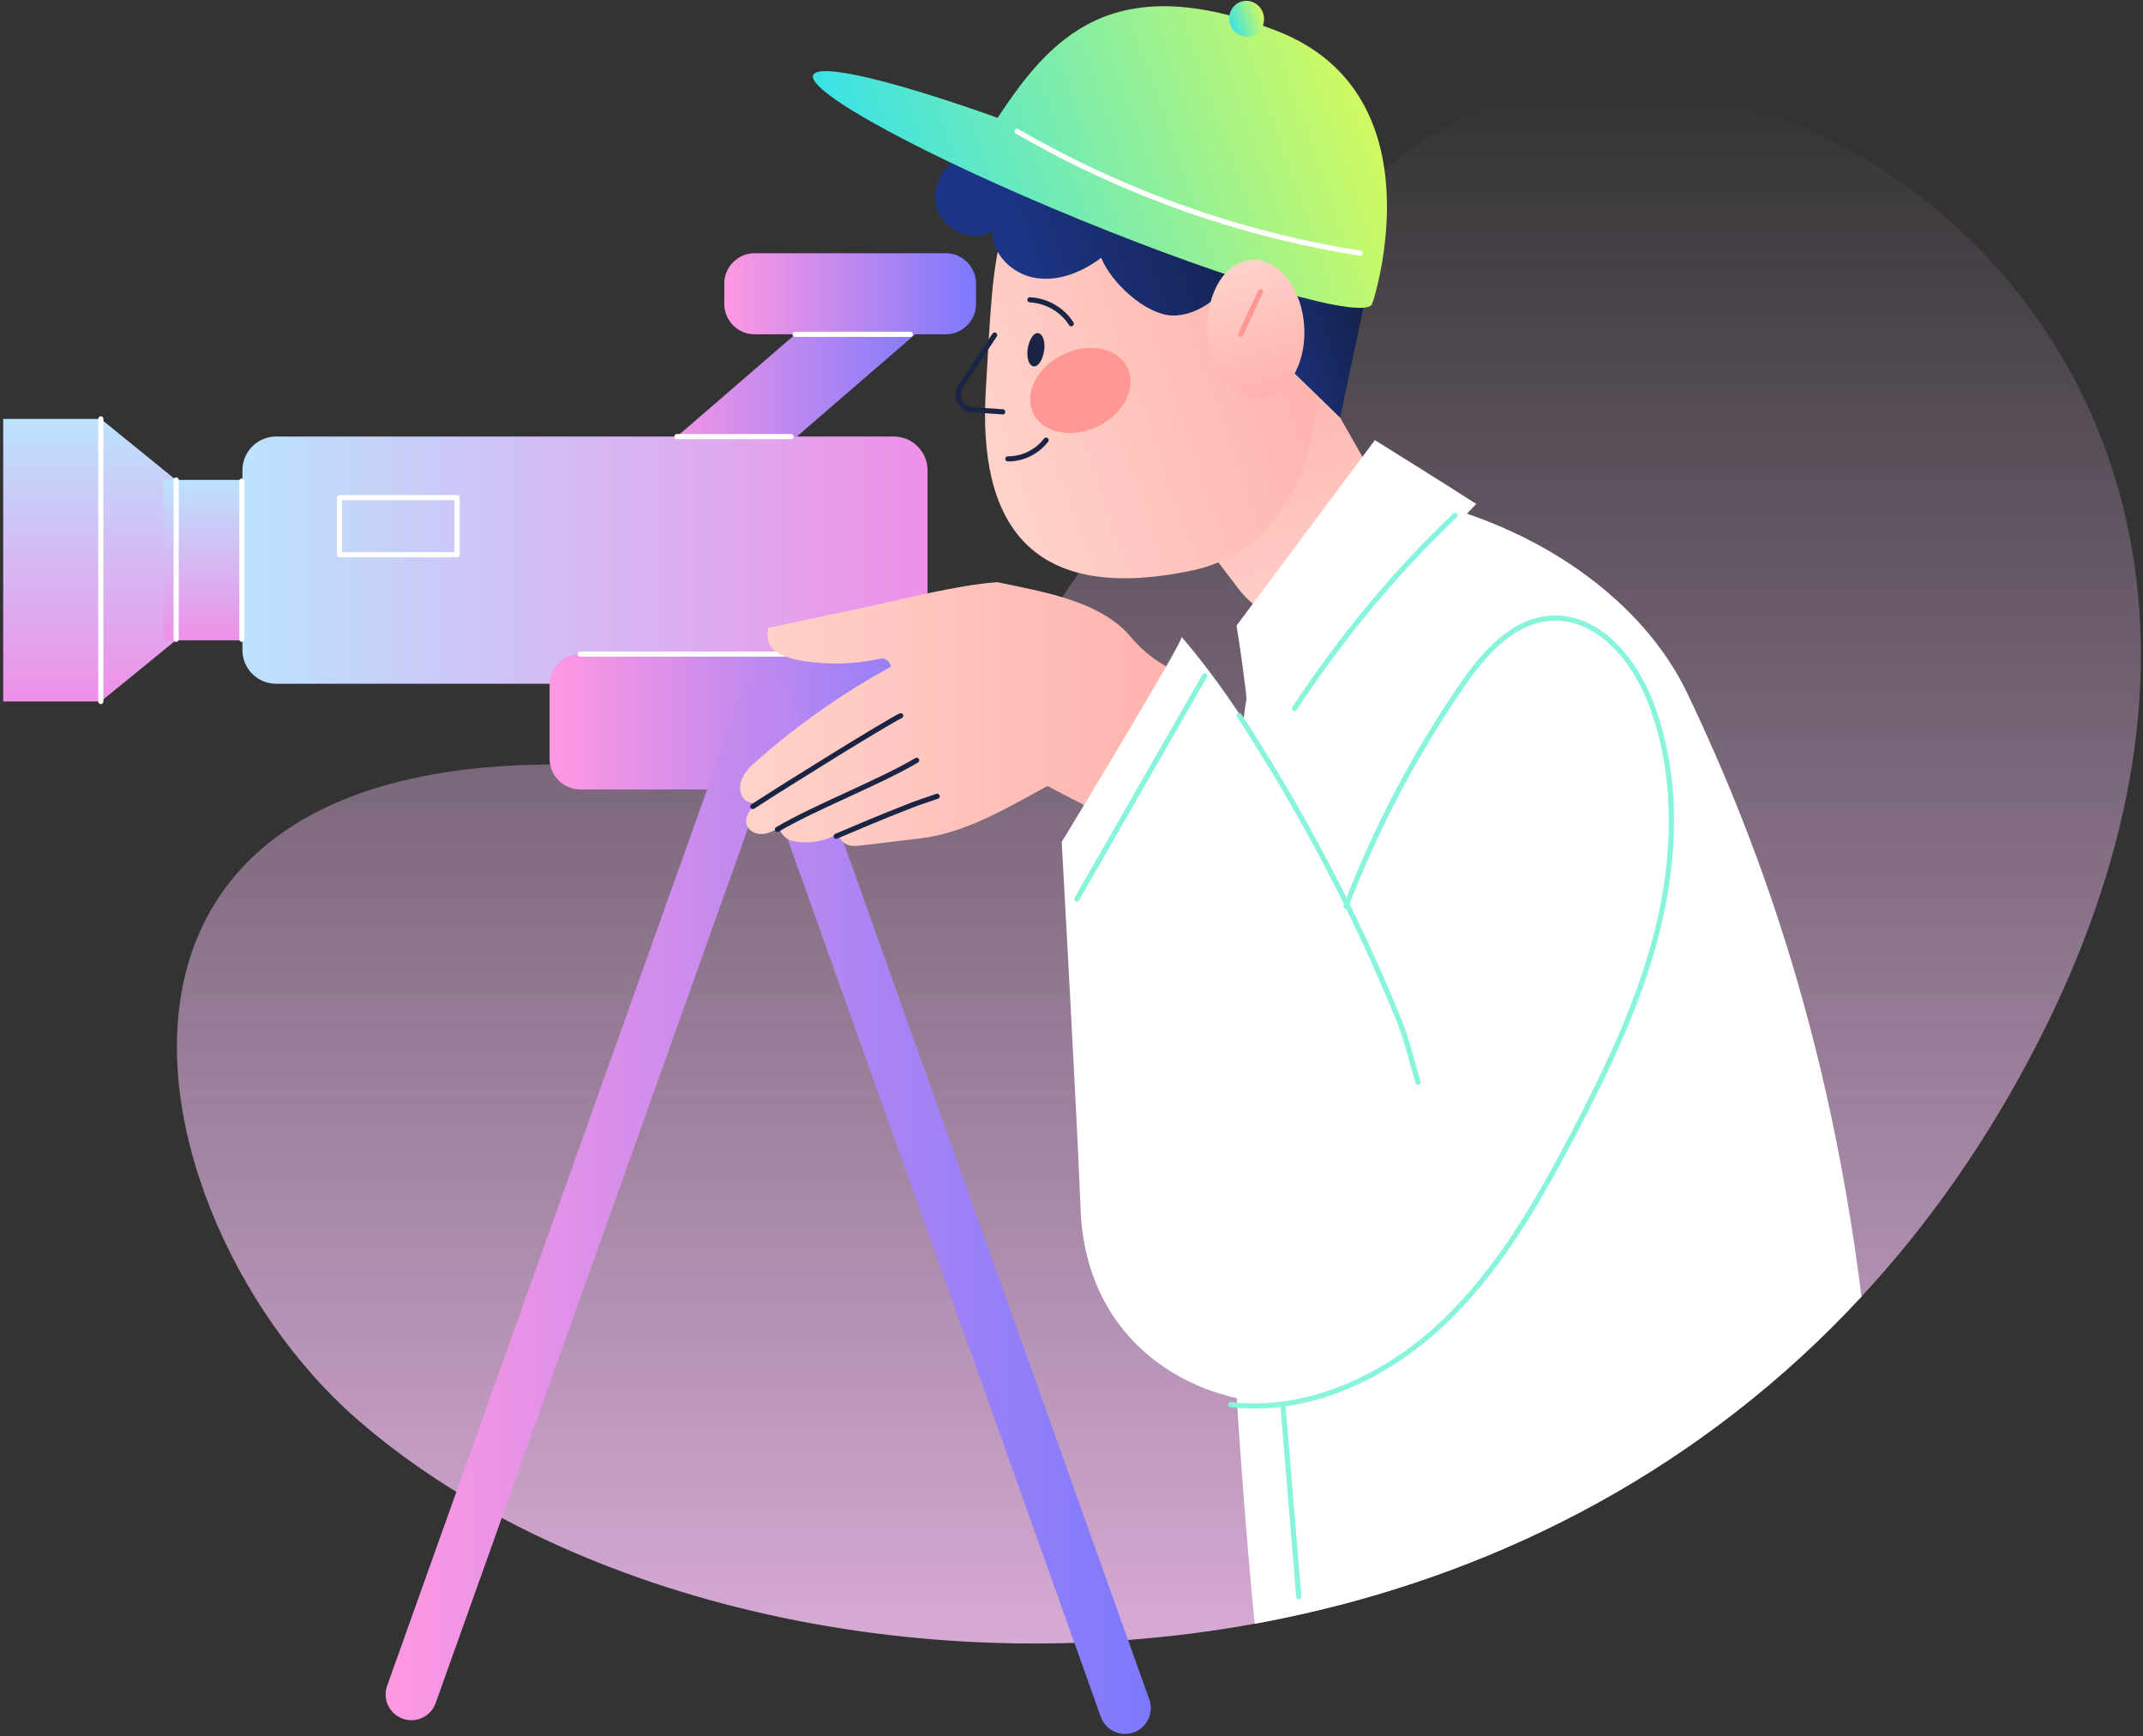 <?xml version="1.0" encoding="UTF-8"?> <svg xmlns="http://www.w3.org/2000/svg" width="416" height="337" viewBox="0 0 416 337" fill="none"><rect x="0" y="0" width="416" height="337" fill="#333333" stroke="none"/> <path d="M182.38 60.8H159.1L124.74 90.5H148.01L182.38 60.8Z" fill="url(#paint0_linear)"></path> <path opacity="0.8" d="M395.62 202.29C385.9 221.3 374.32 237.69 361.35 251.68C330.59 284.9 292.06 304.55 252.4 313.38C249.45 314.04 246.5 314.64 243.55 315.17C176.79 327.33 108.22 309.66 69.02 275.22C21.87 233.79 1.23 125.13 151.6 152.85C194.16 160.69 208.78 96.66 265.47 36.3C321.33 -23.18 468.83 59.07 395.62 202.29Z" fill="url(#paint1_linear)"></path> <path d="M0.62 136.16H19.57L53.26 108.68L19.57 81.31H0.62V136.16Z" fill="url(#paint2_linear)"></path> <path d="M31.8 124.29H53.3V93.15H31.8V124.29Z" fill="url(#paint3_linear)"></path> <path d="M173.51 132.72H53.6C49.941 132.72 47.06 129.73 47.06 126.18V91.27C47.06 87.61 50.05 84.731 53.6 84.731H173.51C177.171 84.731 180.051 87.72 180.051 91.27V126.18C180.051 129.84 177.061 132.72 173.51 132.72Z" fill="url(#paint4_linear)"></path> <path d="M183.6 64.89H146.47C143.25 64.89 140.6 62.23 140.6 59.02V55.03C140.6 51.81 143.26 49.15 146.47 49.15H183.6C186.82 49.15 189.47 51.81 189.47 55.03V59.02C189.47 62.24 186.81 64.89 183.6 64.89Z" fill="url(#paint5_linear)"></path> <path d="M184.599 153.23H112.67C109.35 153.23 106.689 150.57 106.689 147.25V132.95C106.689 129.62 109.35 126.97 112.67 126.97H184.599C187.929 126.97 190.579 129.63 190.579 132.95V147.25C190.579 150.57 187.919 153.23 184.599 153.23Z" fill="url(#paint6_linear)"></path> <path d="M79.86 328.89L148.68 136.16L218.39 331.55" stroke="url(#paint7_linear)" stroke-width="10" stroke-miterlimit="10" stroke-linecap="round" stroke-linejoin="round"></path> <path d="M19.57 81.3V136.16" stroke="white" stroke-miterlimit="10" stroke-linecap="round" stroke-linejoin="round"></path> <path d="M34.2 93.16V124.08" stroke="white" stroke-miterlimit="10" stroke-linecap="round" stroke-linejoin="round"></path> <path d="M46.95 93.38V124.08" stroke="white" stroke-miterlimit="10" stroke-linecap="round" stroke-linejoin="round"></path> <path d="M112.66 126.96H166.19" stroke="white" stroke-miterlimit="10" stroke-linecap="round" stroke-linejoin="round"></path> <path d="M131.4 84.74H153.56" stroke="white" stroke-miterlimit="10" stroke-linecap="round" stroke-linejoin="round"></path> <path d="M154.34 64.89H176.73" stroke="white" stroke-miterlimit="10" stroke-linecap="round" stroke-linejoin="round"></path> <path d="M88.73 96.59H65.9V107.67H88.73V96.59Z" stroke="white" stroke-miterlimit="10" stroke-linecap="round" stroke-linejoin="round"></path> <path d="M222.14 90.26L240.31 114.15C244.94 120.26 252.74 122.85 259.86 120.66L260.1 120.59C269.92 117.57 274.29 105.89 269.03 96.671L253.43 69.231L222.14 90.26Z" fill="url(#paint8_linear)"></path> <path d="M191.37 75.63C189.81 101.42 199.79 117.5 231.69 110.67C249.8 106.79 259.86 85.1 253.76 62.7C247.65 40.291 228.23 26.11 210.37 31.02C192.52 35.92 193.09 47.02 191.37 75.63Z" fill="url(#paint9_linear)"></path> <path d="M232.43 54.99C233.21 54.72 260.14 81.07 260.14 81.07L266.04 53.26L237.21 46.07L232.43 54.99Z" fill="url(#paint10_linear)"></path> <path d="M212.99 82.81C218.06 80.42 220.72 75.32 218.91 71.44C217.11 67.56 211.52 66.35 206.46 68.75C201.39 71.14 198.73 76.24 200.54 80.12C202.34 84.01 207.92 85.21 212.99 82.81Z" fill="#FF9794"></path> <path d="M207.95 62.83C207.47 62.06 206.37 60.61 204.43 59.51C202.57 58.46 200.84 58.24 199.92 58.19" stroke="#1A2445" stroke-miterlimit="10" stroke-linecap="round" stroke-linejoin="round"></path> <path d="M190.24 28.61C190.1 28.36 189.98 28.09 189.84 27.84L254.2 50.24L252.38 50.56C251.47 53.56 248.41 55.81 245.25 55.82C242.09 55.82 241.12 55.29 240.27 52.29C238.1 56.97 232.77 61.36 227.59 61.24C222.41 61.12 215.63 54.8 213.77 50.03C210.13 52.8 205.49 54.69 201 53.95C196.49 53.22 192.42 49.25 192.7 44.74C188.61 47.66 182.14 44.14 181.58 39.21C181 34.24 185.32 29.58 190.24 28.61Z" fill="url(#paint11_linear)"></path> <path d="M157.84 14.6C158.77 12.1 173.52 15.67 193.65 22.87C203.73 7.66 215.73 -6.49 247.89 6.01C279.76 18.41 266.51 58.58 266.51 58.58C266.47 58.57 266.44 58.57 266.4 58.56C266.42 58.71 266.42 58.84 266.37 58.96C265.15 62.26 239.86 54.99 209.89 42.74C179.92 30.5 156.64 17.89 157.84 14.6Z" fill="url(#paint12_linear)"></path> <path d="M243.15 6.93C244.9 6.32 245.81 4.35 245.18 2.53C244.55 0.71 242.61 -0.27 240.86 0.35C239.09 0.97 238.18 2.93 238.81 4.75C239.44 6.56 241.38 7.54 243.15 6.93Z" fill="url(#paint13_linear)"></path> <path d="M253.19 63.66C252.85 56.21 248.38 50.29 243.19 50.43C238.01 50.57 234.1 56.72 234.44 64.17C234.78 71.62 239.25 77.54 244.43 77.4C249.6 77.26 253.53 71.1 253.19 63.66Z" fill="url(#paint14_linear)"></path> <path d="M240.85 64.9L244.69 56.61" stroke="#FF9794" stroke-miterlimit="10" stroke-linecap="round" stroke-linejoin="round"></path> <path d="M197.439 25.5C206.419 30.69 217.709 36.27 231.209 40.94C243.439 45.17 254.61 47.65 264.03 49.14" stroke="white" stroke-linecap="round" stroke-linejoin="round"></path> <path d="M195.65 89.07C196.5 89.07 197.98 88.96 199.63 88.19C201.43 87.34 202.55 86.11 203.07 85.43" stroke="#1A2445" stroke-miterlimit="10" stroke-linecap="round" stroke-linejoin="round"></path> <path d="M199.52 67.56C199.84 65.8 200.7 64.48 201.59 64.67C202.49 64.86 202.97 66.46 202.66 68.22C202.34 69.98 201.48 71.299 200.59 71.109C199.69 70.919 199.2 69.32 199.52 67.56Z" fill="#1A2445"></path> <path d="M193.08 65.03L186.47 75.01C185.25 76.85 186.49 79.38 188.67 79.53L194.65 79.94" stroke="#1A2445" stroke-miterlimit="10" stroke-linecap="round" stroke-linejoin="round"></path> <path d="M286.56 97.81C281.8 94.71 266.89 85.43 266.89 85.43L240.04 121.43C240.04 121.43 242.56 136.82 242.56 143.58C256.74 128.29 272.48 113 286.56 97.81Z" fill="white"></path> <path d="M361.35 251.68C330.59 284.9 292.06 304.55 252.4 313.38C249.45 314.04 246.5 314.64 243.55 315.17C235.88 234.5 235.79 161.73 243.89 125.3L282.35 98.92C303.07 105.35 319.8 118.53 327.45 134.38C342.77 166.36 355.34 203.68 361.35 251.68Z" fill="white"></path> <path d="M249.07 273.15C250.5 290.4 252.12 309.89 252.12 309.89" stroke="#87F4DB" stroke-miterlimit="10" stroke-linecap="round"></path> <path d="M193.58 113C202.55 114.88 213.75 116.66 219.62 123.75C222.28 126.97 225.83 129.4 229.71 130.84C225.28 140.04 220.4 150.01 215.97 159.21C211.87 156.88 207.44 154.78 203.34 152.56C195.36 156.88 187.38 161.76 178.4 162.76C174.63 163.21 170.87 163.65 167.21 164.1C166.1 164.21 164.99 164.32 164.11 163.76C163.22 163.21 162.33 162.1 163.22 161.43C160.67 163.21 157.35 163.87 154.24 163.32C153.57 163.21 152.91 162.99 152.35 162.43C151.8 161.88 151.13 161.21 151.58 160.54C150.47 161.1 149.36 161.76 148.14 161.88C146.92 161.99 145.48 161.43 145.04 160.32C144.59 159.32 144.93 158.1 145.7 157.22C146.48 156.34 147.03 155.56 148.03 155.01C147.26 156.23 145.26 156.11 144.37 155.01C143.49 153.9 143.49 152.24 144.15 150.91C144.82 149.58 145.82 148.58 146.92 147.69C154.78 140.71 163.65 134.5 172.96 129.4C172.85 128.4 171.74 127.62 170.86 127.85C165.98 128.96 160.77 129.07 155.78 128.29C153.9 127.96 152.12 127.51 150.57 126.4C149.01 125.29 148.79 123.63 149.12 121.86C155.44 120.53 161.76 119.2 167.96 117.87C175.28 116.32 185.82 113.55 193.58 113Z" fill="url(#paint15_linear)"></path> <path d="M229.37 123.64C252.98 150.9 278.33 207.65 281.38 243.53C284.74 283.05 210.92 284.22 209.73 233.86C209.06 216.57 206.1 163.43 206.1 163.43C206.1 163.43 229.92 124.19 229.37 123.64Z" fill="white"></path> <path d="M146.14 156.55C152.9 152.12 172.08 140.25 174.84 138.93" stroke="#1A2445" stroke-miterlimit="10" stroke-linecap="round"></path> <path d="M150.9 160.99C158.44 156.56 170.41 152.01 177.94 147.58" stroke="#1A2445" stroke-miterlimit="10" stroke-linecap="round"></path> <path d="M162.32 162.32C166.75 160.43 171.19 158.55 175.73 156.78C177.61 156 179.94 155.23 181.93 154.56" stroke="#1A2445" stroke-miterlimit="10" stroke-linecap="round"></path> <path d="M251.311 137.49C260.291 123.86 270.7 111.22 282.46 100.03" stroke="#87F4DB" stroke-miterlimit="10" stroke-linecap="round"></path> <path d="M233.87 131.15C225.59 145.6 217.31 160.05 209.03 174.5" stroke="#87F4DB" stroke-miterlimit="10" stroke-linecap="round"></path> <path d="M240.561 138.89C252.621 157.35 262.931 176.95 271.301 197.35C273.031 201.58 273.991 205.69 275.271 210.07" stroke="#87F4DB" stroke-miterlimit="10" stroke-linecap="round"></path> <path d="M261.28 175.89C267.02 160.92 274.51 146.63 283.55 133.39C287.87 127.07 293.53 120.43 301.18 119.99C310.36 119.46 317.42 128.22 320.62 136.84C325.7 150.52 325.33 165.77 321.89 179.95C318.45 194.13 312.08 207.42 305.31 220.34C298.33 233.64 290.7 246.92 279.72 257.16C268.74 267.41 253.82 274.36 238.9 272.64" stroke="#87F4DB" stroke-miterlimit="10" stroke-linecap="round"></path> <defs> <linearGradient id="paint0_linear" x1="124.748" y1="75.648" x2="182.381" y2="75.648" gradientUnits="userSpaceOnUse"> <stop stop-color="#FF98E2"></stop> <stop offset="1" stop-color="#7C79FD"></stop> </linearGradient> <linearGradient id="paint1_linear" x1="224.971" y1="319.006" x2="224.971" y2="16.756" gradientUnits="userSpaceOnUse"> <stop stop-color="#FFC8FE"></stop> <stop offset="1" stop-color="#FFC8FE" stop-opacity="0"></stop> </linearGradient> <linearGradient id="paint2_linear" x1="26.941" y1="136.159" x2="26.941" y2="81.3" gradientUnits="userSpaceOnUse"> <stop stop-color="#EE90E8"></stop> <stop offset="1" stop-color="#BCE2FE"></stop> </linearGradient> <linearGradient id="paint3_linear" x1="42.553" y1="124.285" x2="42.553" y2="93.145" gradientUnits="userSpaceOnUse"> <stop stop-color="#EE90E8"></stop> <stop offset="1" stop-color="#BCE2FE"></stop> </linearGradient> <linearGradient id="paint4_linear" x1="47.059" y1="108.73" x2="180.054" y2="108.73" gradientUnits="userSpaceOnUse"> <stop stop-color="#BCE2FE"></stop> <stop offset="1" stop-color="#EE90E8"></stop> </linearGradient> <linearGradient id="paint5_linear" x1="140.596" y1="57.025" x2="189.472" y2="57.025" gradientUnits="userSpaceOnUse"> <stop stop-color="#FF98E2"></stop> <stop offset="1" stop-color="#7C79FD"></stop> </linearGradient> <linearGradient id="paint6_linear" x1="106.681" y1="140.094" x2="190.58" y2="140.094" gradientUnits="userSpaceOnUse"> <stop stop-color="#FF98E2"></stop> <stop offset="1" stop-color="#7C79FD"></stop> </linearGradient> <linearGradient id="paint7_linear" x1="74.865" y1="233.856" x2="223.396" y2="233.856" gradientUnits="userSpaceOnUse"> <stop stop-color="#FF98E2"></stop> <stop offset="1" stop-color="#7C79FD"></stop> </linearGradient> <linearGradient id="paint8_linear" x1="255.576" y1="122.006" x2="238.902" y2="74.121" gradientUnits="userSpaceOnUse"> <stop stop-color="#FFD3CA"></stop> <stop offset="1" stop-color="#FFB2AD"></stop> </linearGradient> <linearGradient id="paint9_linear" x1="188.445" y1="82.075" x2="252.737" y2="59.684" gradientUnits="userSpaceOnUse"> <stop stop-color="#FFD3CA"></stop> <stop offset="1" stop-color="#FFB2AD"></stop> </linearGradient> <linearGradient id="paint10_linear" x1="236.706" y1="67.564" x2="267.211" y2="56.94" gradientUnits="userSpaceOnUse"> <stop offset="0.145" stop-color="#1C3588"></stop> <stop offset="1" stop-color="#141F43"></stop> </linearGradient> <linearGradient id="paint11_linear" x1="186.038" y1="52.813" x2="247.525" y2="31.399" gradientUnits="userSpaceOnUse"> <stop offset="0.145" stop-color="#1C3588"></stop> <stop offset="1" stop-color="#141F43"></stop> </linearGradient> <linearGradient id="paint12_linear" x1="170.273" y1="51.178" x2="264.417" y2="18.391" gradientUnits="userSpaceOnUse"> <stop stop-color="#39E2E7"></stop> <stop offset="1" stop-color="#D0FA61"></stop> </linearGradient> <linearGradient id="paint13_linear" x1="238.655" y1="4.625" x2="245.026" y2="2.407" gradientUnits="userSpaceOnUse"> <stop stop-color="#39E2E7"></stop> <stop offset="1" stop-color="#D0FA61"></stop> </linearGradient> <linearGradient id="paint14_linear" x1="248.019" y1="76.305" x2="239.304" y2="51.276" gradientUnits="userSpaceOnUse"> <stop stop-color="#FFB2AD"></stop> <stop offset="1" stop-color="#FFD3CA"></stop> </linearGradient> <linearGradient id="paint15_linear" x1="143.671" y1="138.59" x2="229.701" y2="138.59" gradientUnits="userSpaceOnUse"> <stop stop-color="#FFD3CA"></stop> <stop offset="1" stop-color="#FFB2AD"></stop> </linearGradient> </defs> </svg> 